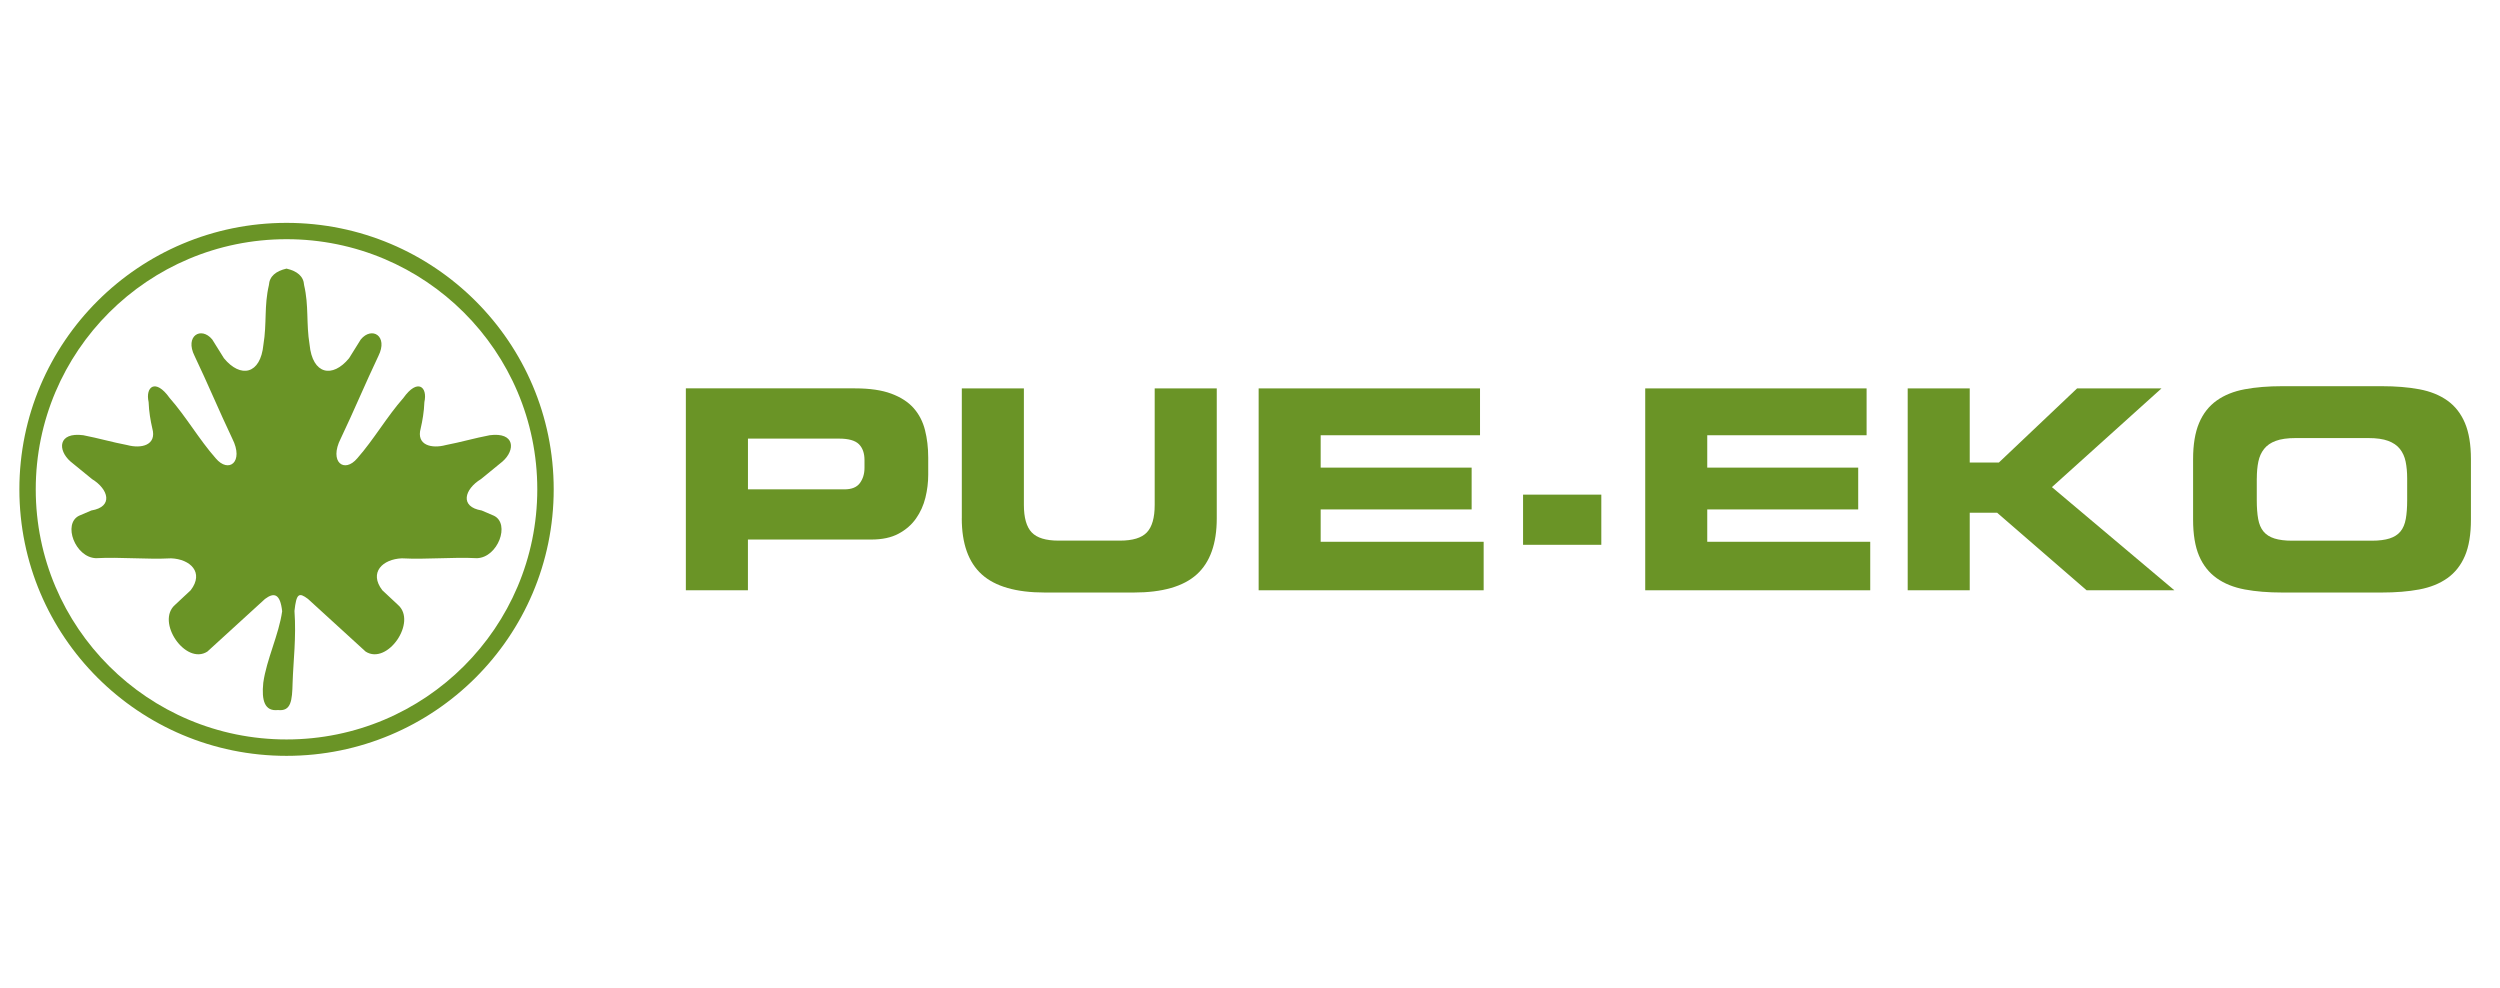 <svg width="258" height="102" viewBox="0 0 258 102" fill="none" xmlns="http://www.w3.org/2000/svg">
<path fill-rule="evenodd" clip-rule="evenodd" d="M28.686 73.276C30.042 73.427 30.151 72.316 30.197 70.461C30.267 68.221 30.584 65.83 30.39 63.046C30.587 61.233 30.846 61.106 31.786 61.812C33.769 63.624 35.752 65.433 37.735 67.245C39.989 68.68 43.078 64.156 41.064 62.417C40.526 61.916 39.989 61.411 39.452 60.91C38.048 59.07 39.494 57.701 41.47 57.62C44.06 57.755 46.646 57.474 49.236 57.605C51.382 57.524 52.673 54.069 50.983 53.228L49.708 52.681C47.411 52.303 47.925 50.486 49.638 49.441C50.376 48.836 51.119 48.234 51.857 47.629C53.21 46.445 53.156 44.575 50.547 44.914C48.965 45.215 47.581 45.628 46 45.932C44.558 46.322 42.927 45.959 43.418 44.201C43.592 43.445 43.762 42.493 43.797 41.49C44.149 39.936 43.101 39.003 41.632 41.066C39.919 43.01 38.593 45.342 36.877 47.29C35.539 48.89 33.924 47.691 35.161 45.265C36.506 42.45 37.712 39.55 39.053 36.732C40.086 34.672 38.377 33.647 37.233 35.031C36.831 35.667 36.425 36.334 36.023 36.971C34.314 39.049 32.246 38.664 31.948 35.559C31.585 33.358 31.886 31.572 31.384 29.428C31.33 28.507 30.665 27.974 29.567 27.72C28.473 27.974 27.808 28.507 27.75 29.428C27.247 31.572 27.549 33.358 27.186 35.559C26.888 38.664 24.82 39.049 23.111 36.971C22.709 36.334 22.303 35.667 21.901 35.031C20.753 33.647 19.044 34.672 20.08 36.732C21.426 39.547 22.632 42.447 23.973 45.265C25.206 47.691 23.59 48.89 22.257 47.29C20.544 45.346 19.218 43.013 17.502 41.066C16.037 38.999 14.985 39.932 15.337 41.49C15.372 42.497 15.542 43.445 15.716 44.201C16.207 45.959 14.575 46.322 13.133 45.932C11.552 45.632 10.168 45.219 8.587 44.914C5.978 44.575 5.924 46.445 7.277 47.629C8.015 48.234 8.757 48.836 9.496 49.441C11.208 50.486 11.722 52.303 9.426 52.681L8.15 53.228C6.461 54.069 7.756 57.524 9.898 57.605C12.488 57.47 15.074 57.752 17.664 57.62C19.636 57.701 21.085 59.07 19.682 60.91C19.145 61.411 18.607 61.916 18.07 62.417C16.056 64.156 19.145 68.68 21.398 67.245C23.382 65.433 25.365 63.624 27.348 61.812C28.287 61.106 28.921 61.268 29.119 63.081C28.782 65.495 27.506 68.047 27.17 70.461C26.977 72.32 27.325 73.427 28.682 73.276" fill="#6A9426"/>
<path fill-rule="evenodd" clip-rule="evenodd" d="M29.571 23C44.798 23 57.142 35.313 57.142 50.502C57.142 65.691 44.798 78.004 29.571 78.004C14.343 78.004 2 65.687 2 50.502C2 35.316 14.343 23 29.571 23ZM29.571 24.685C43.863 24.685 55.448 36.242 55.448 50.498C55.448 64.754 43.863 76.311 29.571 76.311C15.279 76.311 3.689 64.758 3.689 50.502C3.689 36.246 15.275 24.685 29.571 24.685Z" fill="#6A9426"/>
<path d="M77.186 45.265H86.591C87.573 45.265 88.253 45.458 88.64 45.84C89.023 46.225 89.216 46.769 89.216 47.479V48.285C89.216 48.898 89.057 49.422 88.74 49.854C88.423 50.286 87.89 50.502 87.14 50.502H77.189V45.265H77.186ZM70.78 60.917H77.186V55.681H89.908C91.041 55.681 91.984 55.48 92.734 55.075C93.484 54.674 94.083 54.15 94.535 53.506C94.987 52.862 95.308 52.148 95.502 51.362C95.695 50.575 95.792 49.788 95.792 49.002V47.217C95.792 46.199 95.68 45.254 95.459 44.382C95.239 43.511 94.848 42.755 94.292 42.123C93.735 41.49 92.966 40.993 91.984 40.626C91.002 40.26 89.753 40.079 88.234 40.079H70.78V60.913V60.917Z" fill="#6A9426"/>
<path d="M99.255 53.494C99.255 56.105 99.944 58.033 101.32 59.279C102.696 60.524 104.865 61.149 107.826 61.149H116.999C119.96 61.149 122.129 60.524 123.505 59.279C124.882 58.033 125.57 56.105 125.57 53.494V40.083H119.164V52.11C119.164 53.433 118.894 54.377 118.356 54.944C117.819 55.511 116.895 55.792 115.588 55.792H109.241C107.934 55.792 107.01 55.511 106.473 54.944C105.935 54.377 105.665 53.433 105.665 52.11V40.083H99.259V53.49L99.255 53.494Z" fill="#6A9426"/>
<path d="M129.892 60.917H153.113V55.912H136.293V52.573H151.873V48.258H136.293V44.918H152.738V40.083H129.892V60.917Z" fill="#6A9426"/>
<path d="M165.256 51.046H157.18V56.224H165.256V51.046Z" fill="#6A9426"/>
<path d="M169.787 60.917H193.008V55.912H176.188V52.573H191.767V48.258H176.188V44.918H192.633V40.083H169.787V60.917Z" fill="#6A9426"/>
<path d="M196.874 60.917H203.276V52.916H206.106L215.337 60.917H224.395L211.757 50.271L223.065 40.083H214.355L206.28 47.737H203.276V40.083H196.874V60.917Z" fill="#6A9426"/>
<path d="M232.903 49.38C232.903 48.728 232.957 48.146 233.062 47.641C233.166 47.132 233.363 46.696 233.653 46.33C233.943 45.963 234.345 45.686 234.863 45.497C235.381 45.304 236.065 45.208 236.912 45.208H244.412C245.258 45.208 245.939 45.304 246.46 45.497C246.978 45.69 247.384 45.967 247.67 46.33C247.96 46.696 248.158 47.132 248.262 47.641C248.366 48.15 248.42 48.728 248.42 49.38V51.624C248.42 52.372 248.374 53.016 248.277 53.552C248.181 54.088 247.999 54.52 247.728 54.848C247.458 55.176 247.083 55.415 246.604 55.569C246.124 55.723 245.506 55.8 244.756 55.8H236.564C235.814 55.8 235.199 55.723 234.716 55.569C234.237 55.415 233.862 55.176 233.591 54.848C233.321 54.52 233.139 54.092 233.042 53.552C232.946 53.016 232.899 52.372 232.899 51.624V49.38H232.903ZM226.327 53.61C226.327 55.145 226.532 56.398 226.946 57.366C227.36 58.334 227.967 59.101 228.763 59.668C229.559 60.235 230.526 60.62 231.662 60.833C232.795 61.045 234.086 61.149 235.528 61.149H245.799C247.241 61.149 248.529 61.045 249.665 60.833C250.802 60.62 251.764 60.235 252.565 59.668C253.361 59.101 253.968 58.334 254.381 57.366C254.795 56.398 255 55.145 255 53.61V47.394C255 45.878 254.795 44.633 254.381 43.653C253.968 42.674 253.361 41.903 252.565 41.336C251.768 40.769 250.802 40.383 249.665 40.171C248.533 39.959 247.241 39.855 245.799 39.855H235.528C234.086 39.855 232.799 39.959 231.662 40.171C230.526 40.383 229.559 40.769 228.763 41.336C227.967 41.903 227.36 42.674 226.946 43.653C226.532 44.633 226.327 45.878 226.327 47.394V53.61Z" fill="#6A9426"/>
</svg>
